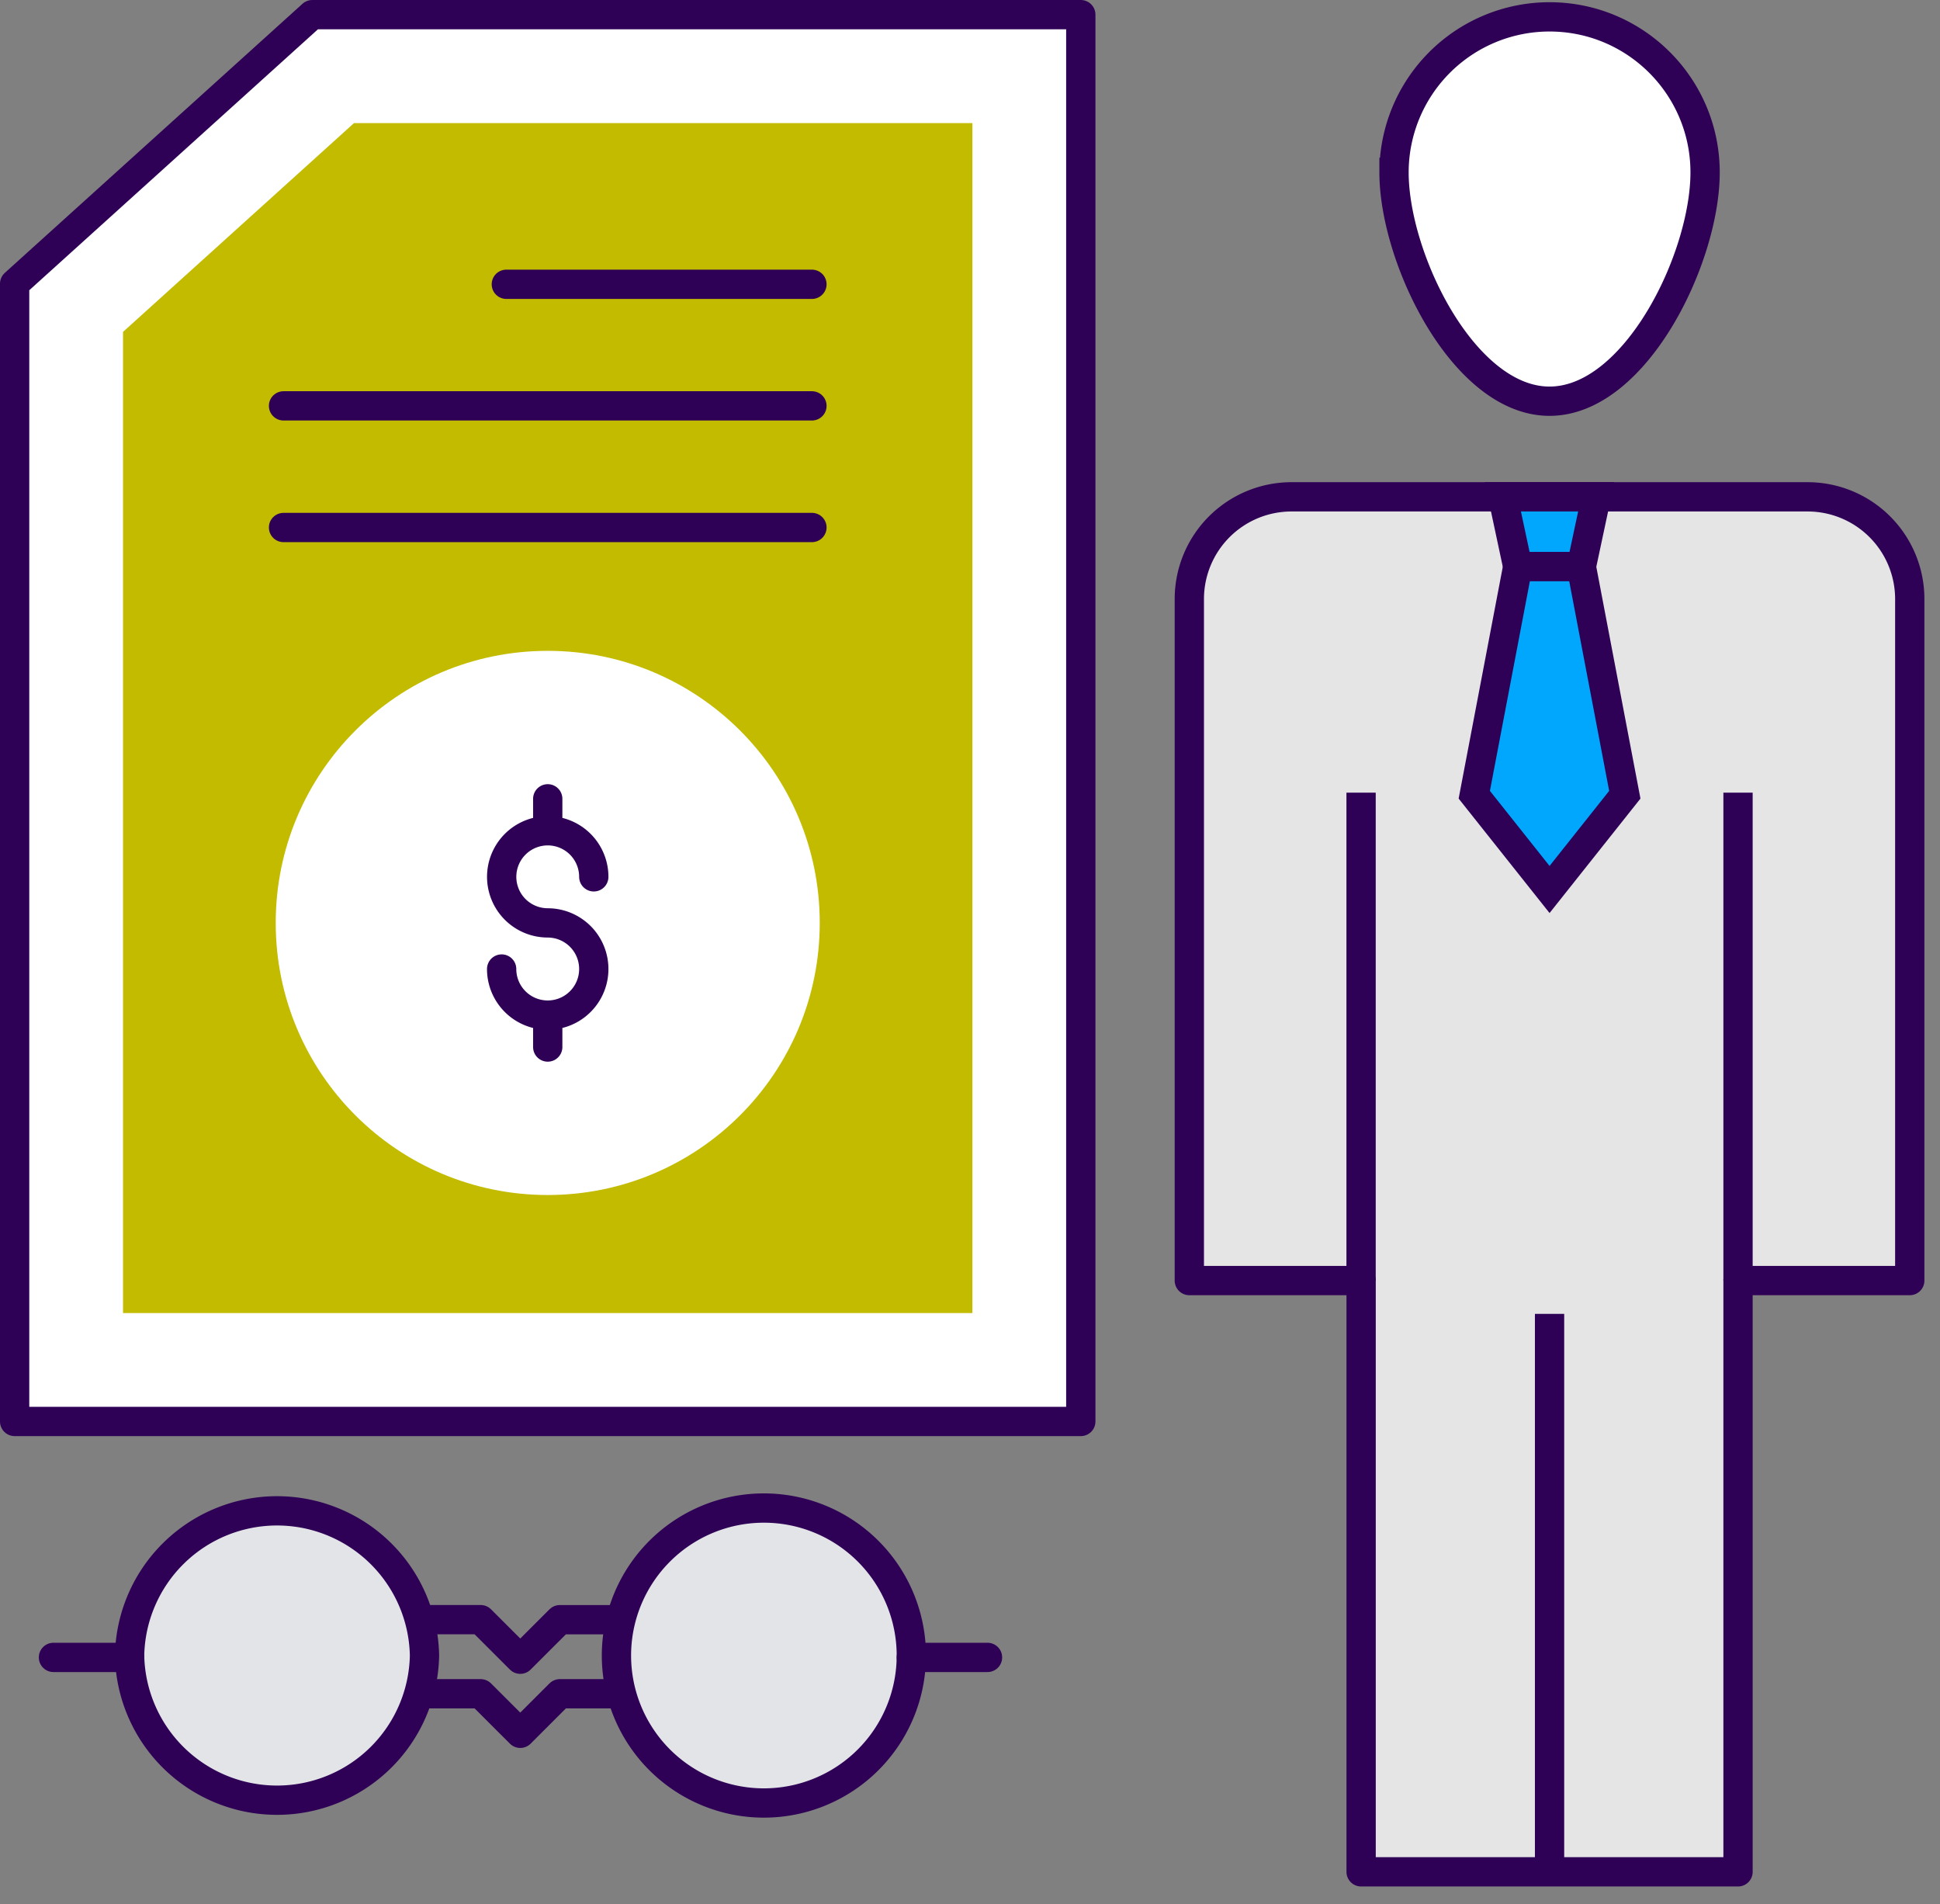 <svg width="107" height="105" viewBox="0 0 107 105" fill="none" xmlns="http://www.w3.org/2000/svg"><rect x="0" y="0" width="107" height="105" fill="#808080" stroke="none"/><path fill-rule="evenodd" clip-rule="evenodd" d="M17.225.808L.806 15.645V78.38h58.805V.808H17.225z" fill="#fff"/><path fill-rule="evenodd" clip-rule="evenodd" d="M17.224.808h42.387v77.573H.807V15.645L17.225.808z" stroke="#2E0056" stroke-width="1.615" stroke-linecap="round" stroke-linejoin="round"/><path fill-rule="evenodd" clip-rule="evenodd" d="M6.786 72.402V18.3L19.525 6.787h34.107v65.615H6.786z" fill="#C3BB00"/><path d="M44.782 22.38H15.638M44.782 15.676H27.926M44.782 29.087H15.638" stroke="#2E0056" stroke-width="1.615" stroke-linecap="round" stroke-linejoin="round"/><path fill-rule="evenodd" clip-rule="evenodd" d="M105.332 33.032v37.579H95.86v32.603H75.072V70.611h-9.475V33.032a5.636 5.636 0 0 1 5.638-5.636h28.461a5.635 5.635 0 0 1 5.636 5.636" fill="#E5E5E5"/><path fill-rule="evenodd" clip-rule="evenodd" d="M105.332 33.032v37.579H95.86v32.603H75.072V70.611h-9.475V33.032a5.636 5.636 0 0 1 5.638-5.636h28.461a5.635 5.635 0 0 1 5.636 5.636z" stroke="#2E0056" stroke-width="1.615" stroke-linecap="round" stroke-linejoin="round"/><path d="M75.07 70.61V43.708M95.86 70.61V43.708M85.465 72.448v30.767" stroke="#2E0056" stroke-width="1.615"/><path fill-rule="evenodd" clip-rule="evenodd" d="M87.22 31.245h-3.51l-.822-3.85h5.152l-.82 3.85z" fill="#00A7FC"/><path fill-rule="evenodd" clip-rule="evenodd" d="M87.22 31.245h-3.51l-.822-3.85h5.152l-.82 3.85z" stroke="#2E0056" stroke-width="1.615"/><path fill-rule="evenodd" clip-rule="evenodd" d="M87.22 31.245h-3.51l-2.397 12.577 4.152 5.226 4.151-5.226-2.397-12.577z" fill="#00A7FC"/><path fill-rule="evenodd" clip-rule="evenodd" d="M87.22 31.245h-3.51l-2.397 12.577 4.152 5.226 4.151-5.226-2.397-12.577z" stroke="#2E0056" stroke-width="1.615"/><path fill-rule="evenodd" clip-rule="evenodd" d="M94.044 9.506c0 4.738-3.842 12.617-8.58 12.617-4.736 0-8.577-7.879-8.577-12.617A8.578 8.578 0 0 1 85.464.93c4.738 0 8.58 3.84 8.58 8.577" fill="#fff"/><path fill-rule="evenodd" clip-rule="evenodd" d="M94.044 9.506c0 4.738-3.842 12.617-8.58 12.617-4.736 0-8.577-7.879-8.577-12.617A8.578 8.578 0 0 1 85.464.93c4.738 0 8.58 3.84 8.58 8.577z" stroke="#2E0056" stroke-width="1.615"/><path fill-rule="evenodd" clip-rule="evenodd" d="M45.213 50.89c0 8.287-6.717 15.004-15.004 15.004-8.285 0-15.002-6.717-15.002-15.004 0-8.285 6.717-15.002 15.002-15.002 8.287 0 15.004 6.717 15.004 15.002" fill="#fff"/><path fill-rule="evenodd" clip-rule="evenodd" d="M30.21 61.865c-6.052 0-10.976-4.922-10.976-10.973 0-6.053 4.924-10.977 10.975-10.977 6.051 0 10.975 4.924 10.975 10.977 0 6.05-4.924 10.973-10.975 10.973" fill="#fff"/><path d="M32.75 48.349a2.54 2.54 0 1 0-2.54 2.54M27.668 53.433a2.54 2.54 0 1 0 5.082 0 2.542 2.542 0 0 0-2.541-2.543M30.21 44.048v1.759M30.21 55.974v1.76" stroke="#2E0056" stroke-width="1.615" stroke-linecap="round" stroke-linejoin="round"/><path fill-rule="evenodd" clip-rule="evenodd" d="M50.264 91.287a8.132 8.132 0 1 1-16.264 0 8.132 8.132 0 0 1 16.264 0" fill="#E3E4E8"/><path fill-rule="evenodd" clip-rule="evenodd" d="M50.264 91.287a8.132 8.132 0 1 1-16.264 0 8.132 8.132 0 0 1 16.264 0z" stroke="#2E0056" stroke-width="1.615" stroke-linecap="round" stroke-linejoin="round"/><path d="M50.264 91.391h4.202" stroke="#2E0056" stroke-width="1.615" stroke-linecap="round" stroke-linejoin="round"/><path fill-rule="evenodd" clip-rule="evenodd" d="M23.413 91.287a8.134 8.134 0 0 1-16.265 0 8.134 8.134 0 0 1 16.265 0" fill="#E3E4E8"/><path fill-rule="evenodd" clip-rule="evenodd" d="M23.413 91.287a8.134 8.134 0 0 1-16.265 0 8.134 8.134 0 0 1 16.265 0z" stroke="#2E0056" stroke-width="1.615" stroke-linecap="round" stroke-linejoin="round"/><path d="M2.948 91.391h4.2M23.172 89.31h3.34l2.183 2.181 2.182-2.18h3.34M23.172 93.396h3.34l2.183 2.18 2.182-2.18h3.34" stroke="#2E0056" stroke-width="1.615" stroke-linecap="round" stroke-linejoin="round"/></svg>